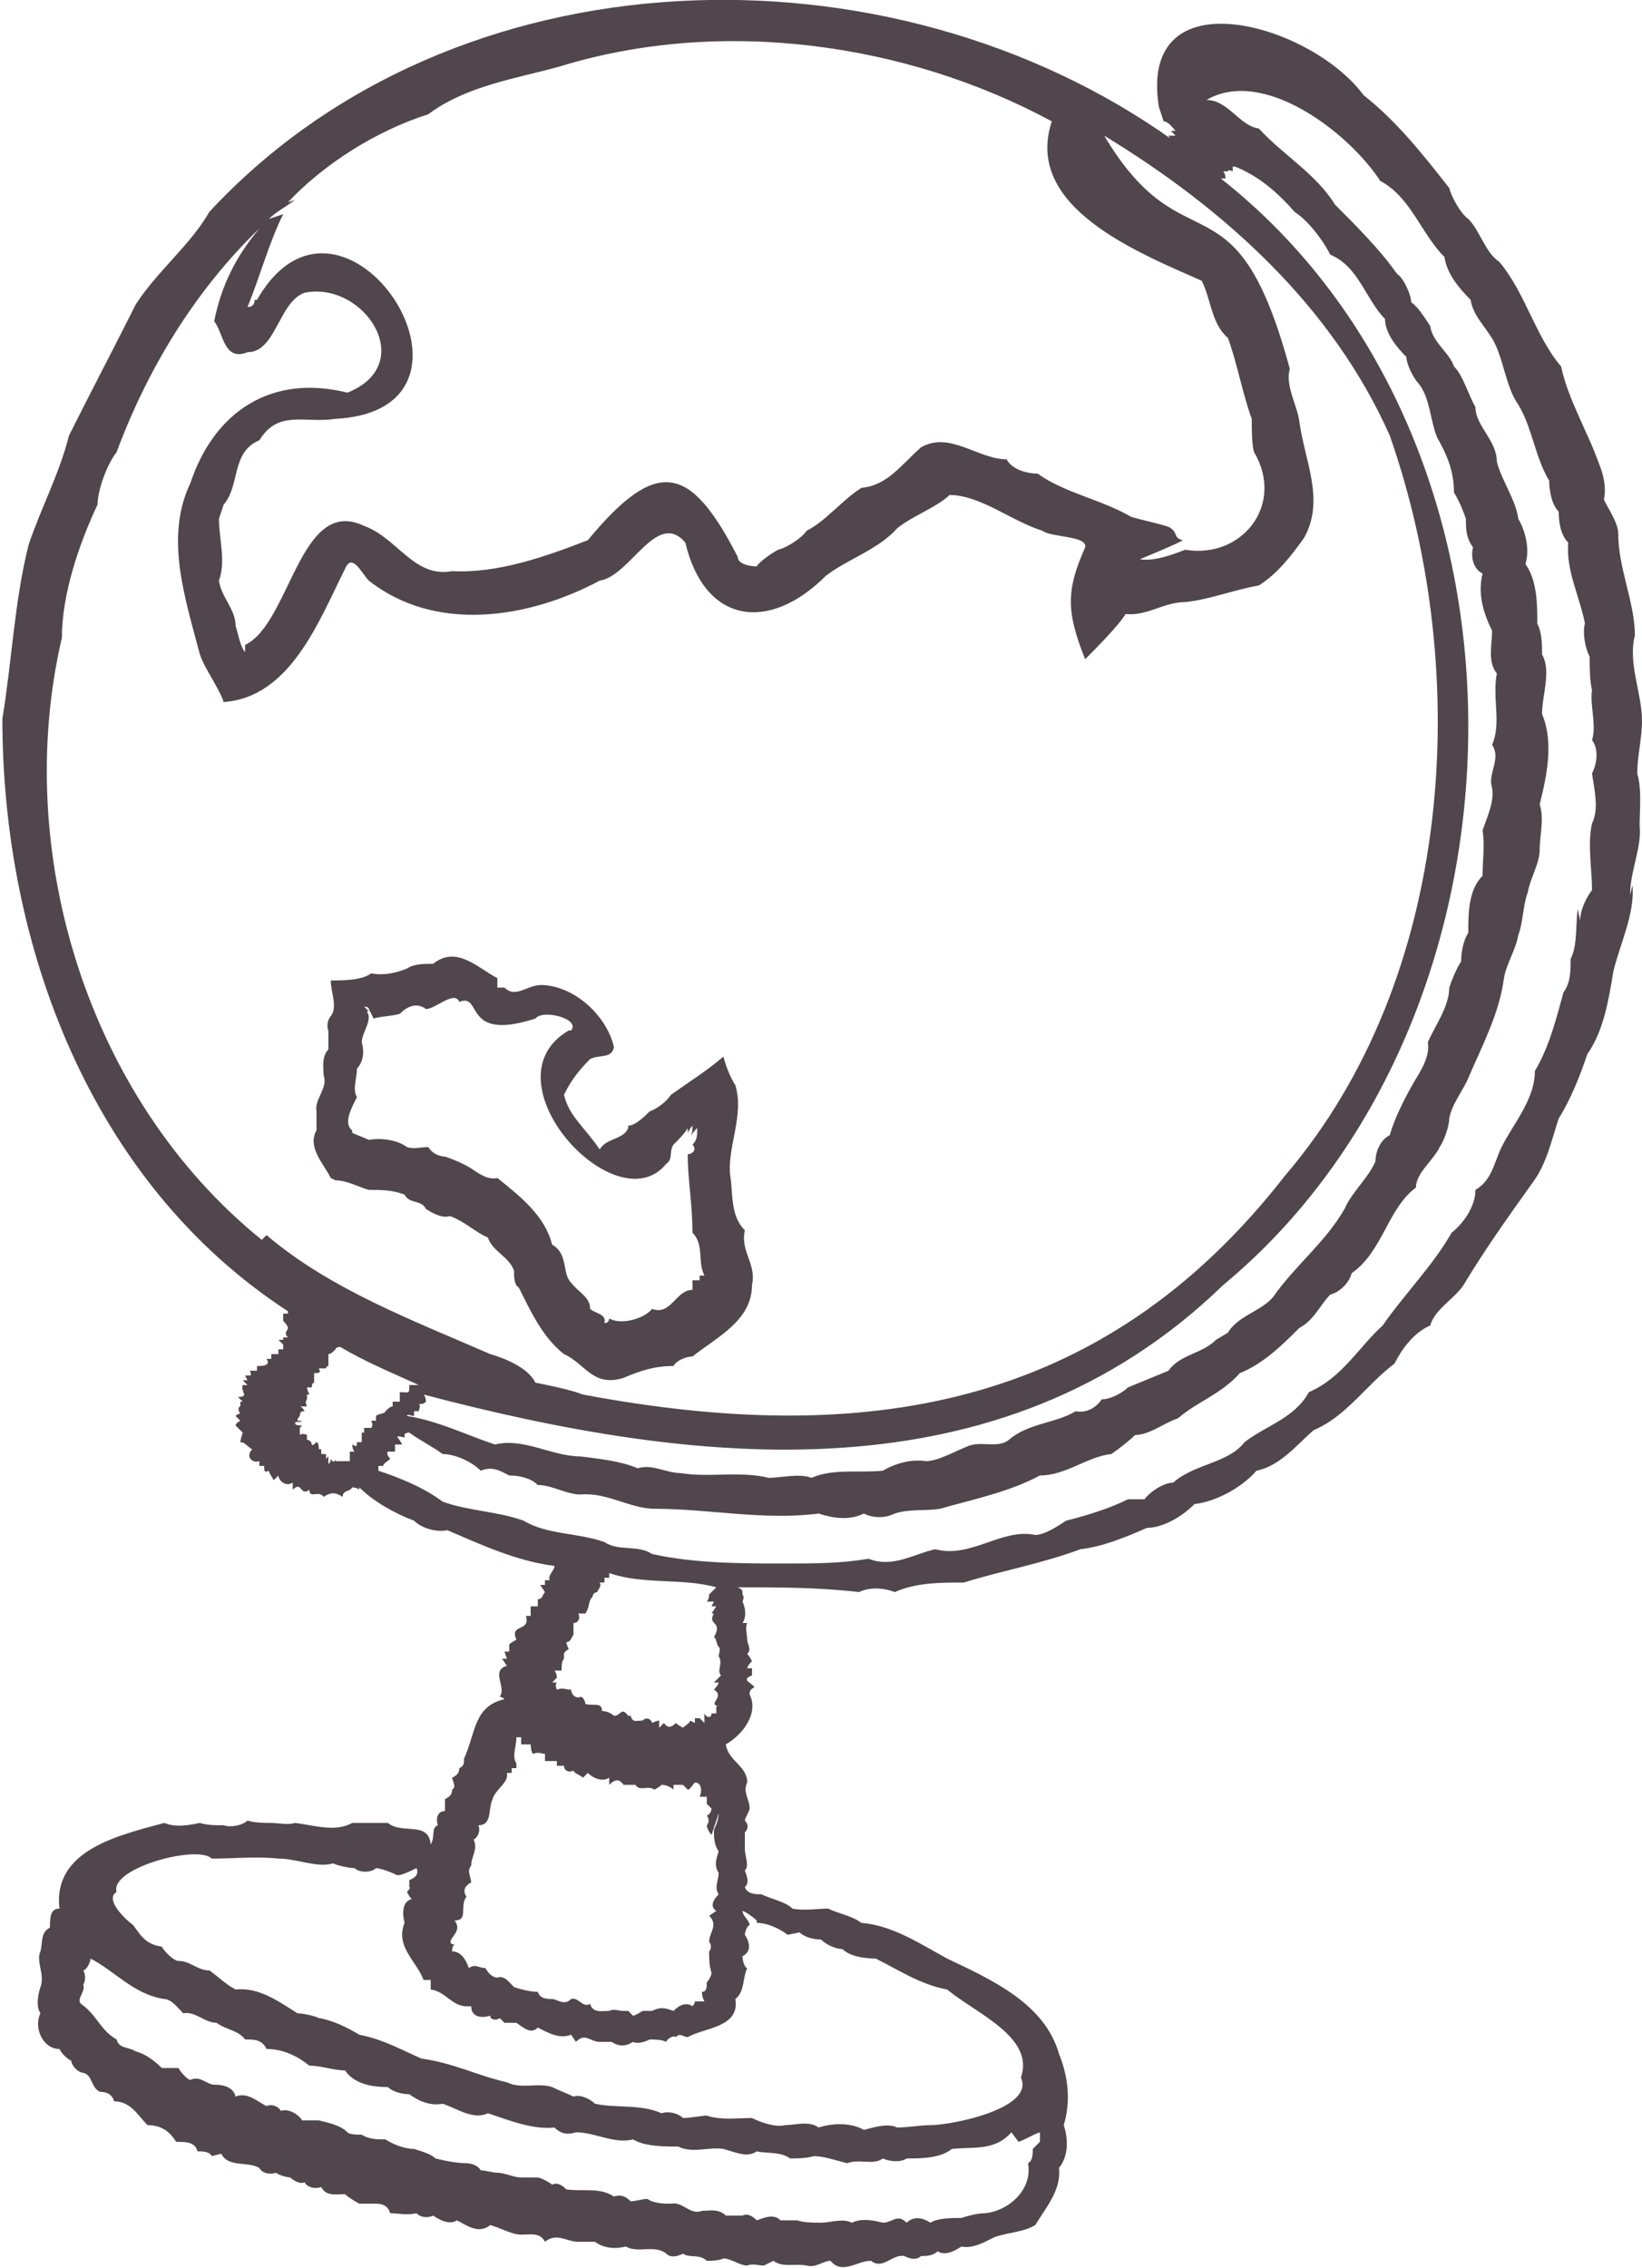 <?xml version="1.0" encoding="UTF-8"?>
<svg id="_レイヤー_1" data-name="レイヤー_1" xmlns="http://www.w3.org/2000/svg" version="1.1" viewBox="0 0 69 95.3">
  <!-- Generator: Adobe Illustrator 29.8.3, SVG Export Plug-In . SVG Version: 2.1.1 Build 3)  -->
  <path d="M68.5,37.6c0-1,.5-2,.4-2.9,0-.7.1-1.5-.1-2.2,0-.7.2-1.5.2-2.2,0-1.2-.6-2.4-.3-3.6,0-1.4-.7-2.8-.7-4.3,0-.4-.4-1-.6-1.4.1-.5,0-1-.2-1.5-.5-1.4-1.3-2.7-1.6-4.1-1.1-1.3-1.5-3.1-2.6-4.4-.6-.4-.8-1.3-1.3-1.8-.3-.2-.7-.9-.8-1.3-1.1-1.4-2.2-2.8-3.6-3.9-2.2-3-9.5-5.1-8.6.5,0,0,.2.6.2.6.2,0,.4.3.5.4,0,0-.2,0-.2,0l.2.2h0s0,0,0,0h0s0,0,0,0h-.2c0,0,.2,0,.2,0h-.2c0,0,.1,0,.1,0,0,0-.2,0-.2,0,0,0,.1.2.2.2C37.4-2.6,19.1-2.2,8.8,8.9c-.8,1.4-2.2,2.5-3.1,3.9-.9,1.8-1.9,3.7-2.8,5.5-.4,1.6-1.2,3.1-1.7,4.6-.6,2.4-.7,4.9-1.1,7.3,0,9.5,3.7,19.5,12,24.9,0,0,0,.1,0,.1h-.2c0,.1,0,.2,0,.3,0,0,.2.2.2.3,0,.1-.2.2,0,.4h-.2s0,.1,0,.1h-.2s.2.2.2.2c0,0,0,.1,0,.2h-.2c0,0,0,.2,0,.2h-.3c0,0,0,.2,0,.2h-.2c.2.3-.2.3-.4.3,0,0,0,.2,0,.2,0,0-.2,0-.3,0,0,0,.1.2,0,.2h-.2s.1.2.1.2h-.2s.2.2.2.2h-.2c-.1.3.3.5-.2.5l.2.2h-.1c0,0,0,.2,0,.2-.1,0-.1.2,0,.3,0,0-.1,0-.2.1,0,0,.1.1.2.2,0,0-.2.1-.2.2,0,0,.2.2.3.3,0,0-.1.3-.1.4.2,0,.3.2.5.3-.3.3,0,.6.3.5v.2s.2,0,.2,0c0,.2,0,.3.2.2,0,.1.1.2.2.4l.2-.2c0,.2.3.5.6.3v.3c.4-.4.3.3.7,0,0,.4.4,0,.6.3.3-.2.5-.2.8,0,0-.3.3-.2.4-.4,0,0,.2,0,.3.1,0,0,0,0,0-.1.6.6,1.5,1.1,2.3,1.4.3.3.9.5,1.4.4,1.4.6,2.9,1.3,4.5,1.5,0,.2-.3.4-.2.6h-.2c0,0,0,.2,0,.2h-.2c0,0,.2.3.2.3-.1.1-.1.3-.3.3,0,0,0,.2,0,.3h-.3c0,.1,0,.3,0,.4h-.2c.2.7-.7.3-.4,1,0,0-.2.1-.3.2,0,0,0,.2,0,.3h-.2c0,0,.1.3.1.3h-.2c0,0,.2.3.2.3-.7.2,0,.9-.3,1.3,0,0,.1,0,.2.1-1.3.3-1.2,1.4-1.7,2.5,0,.2,0,.3-.2.4,0,.2-.1.3-.3.4,0,.1.2.4,0,.5,0,.2-.1.3-.3.4,0,.1,0,.3,0,.5-.3,0-.4.3-.3.6-.3.1-.1.5-.3.8-.1-1-1.2-.4-1.8-.9-.4,0-1.1,0-1.5,0-.7.4-1.6.1-2.4,0-.3.1-.7,0-1,0-.3,0-.7,0-1-.1-.2.2-.7.3-1,.2-.3,0-.7,0-1-.1-.5.1-1,.2-1.5,0-1.8.5-4.7,1.1-4.4,3.6-.4,0-.4.4-.4.8-.4.2-.3.6-.4,1-.2.4.2,1,0,1.5-.1.3-.2.8,0,1.1-.3.6.1,1.5.8,1.5.1.2.3.4.5.5,0,.2.3.5.5.5.4.1.3.6.7.8.3,0,.5.1.6.4.7,0,1,.6,1.4,1,.5,0,.9.2,1.2.7.4,0,.8,0,.9.4.2,0,.5,0,.6.2,0,0,.4-.1.4-.1.3.6,1.1.3,1.6.6.1.2.4.3.7.2.1.1.5.2.6.2.1.1.4.3.6.2.1.2.4.3.7.2.2.4.6.3,1,.3.1.1.4.3.6.4.2,0,.5,0,.7,0,.3,0,.5.1.6.4.3,0,.7.1,1.1,0,.2.2.5.2.7.1.3.2.7.4,1,.2.4.2.9.6,1.4.2.4.1.9.4,1.3.4.4,0,.8-.1,1,.3.5-.4.9,0,1.4,0,.2,0,.5,0,.7,0,.4.3.9.3,1.3.2.5.3,1.2-.1,1.7.3.2.2.5.1.7,0,.3.2.7,0,1,.3.2,0,.5,0,.7-.1.3,0,.7.3,1,.3.2-.1.5,0,.7,0,0,0,.4-.2.4-.2.4.3.9.1,1.4.2.4.1.7-.2,1-.2.5.6,1.1,0,1.7,0,.5.4.9-.3,1.4-.2.2.1.5.2.7,0,.2,0,.5,0,.7-.2.3.2.7,0,1-.2.5.1,1-.2,1.4-.4.6-.2,1.2-.2,1.7-.5.5-.8,1.1-1.5,1-2.4.4-.5.4-1.2.2-1.8.3-1,.2-2-.2-3h0c-.6-2.1-2.8-3.1-4.7-4-1.1-.6-2.3-1.4-3.6-1.5-.4-.3-1-.4-1.4-.6-.4,0-1,.1-1.5,0-.3-.3-.9-.4-1.3-.6-.2,0-.6,0-.7-.3.2-.2.1-.4,0-.7.2-.2,0-.6,0-.9,0-.2,0-.5,0-.7.1-.1.2-.3,0-.5,0-.1.2-.4.2-.5,0-.4-.3-.7-.1-1.1,0-.7-.8-.9-.9-1.6.7-.4,1.4-1.3,1-2.1,0-.1,0-.2.2-.3-.1-.2-.6-.3-.1-.5,0,0,0-.2,0-.3h-.2c0-.1.2-.3.2-.3,0,0-.1-.2-.2-.3.2-.2,0-.4,0-.6,0-.2-.1-.5,0-.7h-.2c.2-.3.1-.7,0-.9,0,0,.1-.2,0-.3,0-.2,0-.2-.2-.3,1.7,0,3.4,0,5.1.2.4-.2,1-.2,1.5,0,.9-.4,1.9-.4,2.9-.4,1.6-.5,3.3-.8,4.9-1.4.9-.1,1.9-.5,2.8-.9.7,0,1.5-.5,2-1,.9-.1,2-.7,2.6-1.4,1-.2,1.7-1.1,2.4-1.7,1.4-.6,2.2-1.9,3.4-2.8.3-.6.8-1.3,1.5-1.6.2-.7,1-1.1,1.4-1.7.9-1.5,1.9-2.9,2.9-4.3.6-.8.8-1.8,1.1-2.7.5-.8.9-1.8,1.2-2.7.7-1,.9-2.3,1.1-3.5.3-1.2.9-2.4.8-3.6ZM62.9,28.3c-.2,1,.2,2.1-.2,3,.4.6-.2,1.2,0,1.8.1.6-.2,1.2-.4,1.8.1.6,0,1.3,0,1.9-.6.6-.6,1.6-.6,2.4-.2.3-.3.8-.3,1.2-.2.3-.4.8-.5,1.1,0,.8-.6,1.6-.9,2.3.1.6-.3,1.2-.6,1.7-.4.7-.8,1.5-1,2.2-.4.2-.6.7-.6,1.1-.3.7-1,1.3-1.3,2-.8,1.4-2.1,2.4-3,3.7-.5.6-1.5.8-1.9,1.5l-.5.3c-.6.6-1.5.6-2,1.3-.5.2-1.2.5-1.7.7-.2.2-.7.5-1.1.5-.2.3-.6.6-1.1.5-.8.5-2,.5-2.8,1.2-.5.4-1.2,0-1.8.3-.5.2-1.2.6-1.7.6-.6-.1-1.3.1-1.8.4-1,.1-2.1-.1-3,.3-.5-.2-1.3,0-1.8,0-1.2-.3-2.5,0-3.7-.2-.6,0-1.2-.4-1.8-.2-.7-.3-1.6-.4-2.4-.5-1.2,0-2.4-.8-3.6-.5-1.2-.4-2.4-1-3.7-1.2,0-.1.2,0,.3,0v-.2s.2,0,.2,0c0-.1.1-.2,0-.3.1,0,.2,0,.3-.1,0,0,0-.2-.1-.3,11.4,3,24.2,4.5,33.6-4.6,13.5-11.2,14-35.4-.1-46.5,0,0,.2,0,.2,0,0,0,0-.2-.1-.3,0,0,.2,0,.2,0h0c0,0,0,0,0,0h0c0-.1.2,0,.2,0,0,0,0-.1,0-.2h.1s0,0,0,0c1,.4,1.8,1.1,2.5,1.9.6.4,1.2,1.2,1.5,1.8,1.2.5,1.5,1.9,2.3,2.7,0,.6.5,1.2.9,1.6,0,.3.3.9.5,1.1.5.6.5,1.6.8,2.3.4.7.7,1.4.7,2.3.2.3.4.8.5,1.1,0,.4,0,.8.3,1.2-.1.4,0,.9.4,1.1-.2.8,0,1.6.4,2.4,0,.6-.2,1.3.2,1.8ZM12.1,8.5c1.5-1.6,3.7-3,5.9-3.7,1.6-1.2,3.7-1.5,5.5-2,6.8-2.1,14.6-1,20.7,2.3-1.2,3.6,3.6,5.5,6.3,6.7.4.8.4,1.8,1.1,2.4.4,1.1.6,2.3,1,3.4,0,.4,0,1.1.1,1.4,1.3,2.2-.5,4.5-2.9,4.1-.5.2-1.3.5-1.9.4,0,0,1.7-.7,1.8-.8-.4-.1-.2-.3-.5-.5,0-.1-1.5-.4-1.7-.5-1.2-.7-2.8-1-3.9-1.8-.5,0-1.1-.2-1.3-.6-1.2,0-2.4-1.2-3.6-.5-.8.7-1.4,1.6-2.5,1.7-.8.5-1.5,1.4-2.3,1.8-.2.3-.8.7-1.2.8-.2.1-.8.5-.9.7-.3,0-.8-.1-.8-.4-2-3.9-3.4-4.2-6.3-.7-1.8.7-3.8,1.4-5.7,1.3-1.6.3-2.3-1.4-3.7-1.9-2.7-1.3-3.1,4.1-5,5,0,0,0,.2,0,.3-.2-.2-.3-.8-.4-1.1,0-.7-.6-1.2-.7-1.9.3-.8,0-1.8,0-2.6,0,0,.2-.6.2-.6.7-.8.3-2.2,1.5-2.7.8-1.3,1.9-.7,3.2-.9,7.4-.4.3-11.3-3.3-5,0,0,0,0-.1,0,0,0,0,0,0,0,0,0,0,0,0,0,0,.2-.1.3-.3.3.5-1.2.9-2.7,1.5-3.9l-.6.2c.3-.3.7-.5,1.1-.8ZM11,52.1C3.7,46.2.5,35.8,2.6,26.8c0-1.8.7-3.9,1.5-5.6,0-.6.4-1.7.8-2.2,1.3-3.5,3.3-6.8,6-9.4-1,1.2-1.6,2.4-1.9,3.9.4.5.4,1.7,1.4,1.3,1.2,0,1.3-2.1,2.4-2.5,2.5-.5,4.8,3,1.8,4.2-3.2-.8-5.6.8-6.6,3.8-1.1,2.3-.2,4.9.4,7.2.2.6.8,1.4,1,2,2.8-.2,4-3.4,5.1-5.6.3-.7.7.2,1,.5,2.8,2.2,6.7,1.6,9.7,0,1.3-.2,2.4-3,3.6-1.6.8,3.4,3.5,3.8,5.9,1.4.9-.7,2.2-1.1,3-2,.6-.5,1.7-.9,2.2-1.4,1.3,0,2.6,1.1,3.9,1.5.4.3,1.9.2,1.8.7.2,0,.2,0,.3,0,0,0-.2,0-.3,0-.8,1.8-.8,2.7,0,4.7.4-.4,1.4-1.4,1.7-1.9.9.1,1.6-.5,2.5-.5,1-.1,2-.5,3.1-.7.8-.5,1.4-1.3,1.9-2,.9-1.6,0-3.3-.2-4.9-.1-.7-.6-1.5-.4-2.2-2.3-8.5-4.4-4.1-7.8-9.8,5.1,3.1,9.6,7.2,12,12.6,3.5,10,2.7,22.8-4.4,31.1-7.7,9.9-17.8,11.4-29.5,9.2-.5-.2-1.5-.4-2-.5-.3-.6-1.2-1-1.9-1.2-3.2-1.4-6.7-2.7-9.4-5ZM14.1,61.4s0,0,0-.1c0,.1-.1.2-.2,0,0,0,0,.2-.1.2v-.3s0,0-.1.1c0,0,0-.2,0-.2h0c0,0-.2,0-.2,0v-.2s-.1,0-.1,0c0,0,0-.3-.1-.3,0,0-.2.2-.2.1,0-.1-.1-.2-.2-.2v-.2c0,0-.2-.1-.3,0,0,0,0-.2,0-.3,0,0,0,0,0,0,0,0,0,0,.1-.1,0,0,0,0-.1,0,0,0,0,0,0,0,0,0-.1,0-.2,0,0,0,.1,0,.2,0,0,0-.2,0-.2-.1,0-.1.2,0,.3-.1h-.2c0-.1.1-.2.1-.2h0c0-.2.1-.2.2-.2,0,0-.1-.2-.2-.2h.3c0,0-.1-.2,0-.3v-.2c0,0,0,0,.1,0,0,0-.1-.2-.1-.3h.2c0,0,0-.2.1-.2,0-.1,0-.3,0-.4.2,0,.3,0,.2-.2h.3s0-.1.1-.1c0,0,0-.2,0-.3,0,0,0-.1,0-.2.1,0,.2-.1.3-.2h0c0-.1.2-.1.2-.1h0c1,.6,2.2,1.1,3.3,1.6h-.2c0,0,0,0,0,0h-.2c0,.4,0,.3-.4.3,0,.1,0,.3,0,.4,0,0-.2,0-.3,0,0,0,0,.2,0,.2-.1,0-.2.1-.3.2h0c0,.1-.3.1-.4.2v.2c.1,0-.2,0-.2,0,0,0,.1.2,0,.3,0,0-.2,0-.3,0,0,0,0,.2,0,.2h-.1c0,.1,0,.3,0,.4,0,0-.2,0-.2,0,0,.2,0,.2-.2.1,0,0,0,.2.1.3h-.2s0,0,0,0v.2s0,0,0,0c0,0,0,0,0,0h0s0,.1,0,.2c0,0,0,0,0,0ZM29.8,67c0,0,0,.2-.1.3h.3s-.1.2-.1.2h.2c0,0-.2.3-.2.3h.1c-.3.5.4.3,0,1,.1,0,.1.3.2.4.1.1,0,.3,0,.4.2.3-.1.6.1.8,0,0-.2.2-.3.3h.2c0,.1-.2.3-.2.3.5.3-.3.6.2.7,0,0,0,0-.1,0,0,.1,0,.2,0,.3,0,0-.2,0-.2,0,0,.2-.2.2-.3,0,0,0,0,.3,0,.4,0,0-.1-.1-.2-.2,0,0-.1,0-.2,0v.2s-.2-.1-.2-.1c0,.1-.2.2-.3.3,0,0-.2-.1-.3-.2-.1.1-.3.3-.5,0,0,0-.2.2-.2.2v-.3c-.1,0-.3.1-.3.1,0-.1-.2-.3-.4-.1-.3,0-.4.1-.5-.2h-.1c-.3-.4-.3,0-.6,0-.1-.1-.3-.2-.5-.2,0-.4-.4-.2-.7-.3,0-.1-.1-.3-.2-.3-.2.1-.4-.1-.4-.3-.3,0-.3-.1-.6,0,0,0-.1-.2,0-.3,0,0,0,0,0,0,0,0,0,0,0,0,0,0,0,0,0,0,0,0-.1,0-.2,0,0,0,.1-.1.2-.2,0,0-.1,0-.2,0,0,0,0,0,.1,0,0,0,0,0-.1,0,0,0,.1,0,.2,0,0,0,0-.2-.1-.3h.3c0-.2,0-.4.1-.5v-.2c0,0,0-.1.2-.2,0,0-.1-.2-.1-.3.2,0,.2-.2.3-.3,0-.2,0-.3,0-.5.2,0,.3-.2.2-.4h.3c.2-.3.1-.5.3-.7,0-.1.1-.2.2-.2,0-.1.2-.2.1-.4h.2s0-.2,0-.2h.2c0,0,0-.2,0-.2,1.4.5,3.1.2,4.5.6ZM22.9,71.4h0s0,0,0,0ZM42.8,90c.3-.1.6-.3.9-.4,0,0,0,.4,0,.4l-.3.3c0,.2,0,.5-.2.6.2,1.1-.8,2-1.8,2.1-.3,0-.7.1-1,.2-.4,0-1,0-1.3.2-.3-.2-.7-.3-1,0-.4-.4-.6,0-1,0-.4-.1-.9-.2-1.3,0-.4-.2-.9,0-1.3,0-.3,0-.7,0-1-.1-.2,0-.5,0-.7,0-.3-.3-.7-.1-1,0-.2-.2-.4-.3-.6-.2-.2,0-.5,0-.7,0-.3-.3-.7-.2-1-.2-.5.2-.8-.4-1.3-.3-.3,0-.7,0-1-.2-.2,0-.5.1-.7.1-.2-.2-.4-.3-.7-.2-.6-.4-1.3-.2-2-.3-.2-.2-.4-.3-.6-.2-.1-.1-.5-.3-.6-.3-.2,0-.5,0-.7,0-.3,0-.7-.2-1-.2-.2,0-.5-.1-.7-.1-.1-.2-.4-.3-.6-.3-.4,0-.9-.1-1.3-.2-.2-.2-.6-.3-.9-.4-.4,0-.9-.2-1.2-.4-.3,0-.7,0-1-.2-.2,0-.5,0-.6-.1-.3-.3-.8-.4-1.2-.5-.2,0-.5,0-.7,0-.2-.3-.6-.5-.9-.4-.1-.2-.4-.3-.6-.2-.4-.2-.8-.6-1.3-.4-.1-.4-.5-.5-.9-.5-.3,0-.6-.4-1-.2-.1,0-.4-.3-.5-.5-.2,0-.5,0-.7,0-.3-.3-.7-.6-1.1-.7-.3-.2-.7-.1-.8-.5-.7-.4-.8-1-1.5-1.5-.2-.2.2-.5.1-.8.1-.2.1-.4,0-.6.1,0,.3-.3.3-.5,1,.5,1.8,1.5,3.1,1.7.3,0,.6.4.8.6.5-.1.9.4,1.4.4.4.3.9.3,1.2.7.4,0,.7,0,.9.4.7,0,1.3.3,1.8.7.5,0,1,.2,1.5.2.4.6,1.2.7,1.8.7.2.2.6.3.9.3.4.3.9.5,1.4.4.6.2,1.3.7,1.9.4.9.3,1.9.7,2.8.6.3.3.6.3.9.2.8,0,1.6.5,2.4.3.5.3,1.3.3,1.9.3.6.3,1.3,0,1.9.1.4.1,1,.4,1.4.1.4.1,1,0,1.4.3.2,0,.7,0,1-.1.4,0,1,.2,1.4.3.5-.2,1.1.1,1.5-.2.2.1.7.2,1,0,.6,0,1.4,0,1.9-.4.9-.1,1.8.1,2.5-.7ZM31.8,80.8c.4,0,.9.2,1.3.5,0,0,.5-.1.5-.1.2.2.6.3.9.3.2.2.6.4.9.4.3.3.9.4,1.4.4,1,.5,1.9,1.1,3,1.3,1.2,1,3.7,2,3.1,3.7.6,1.3-2.9,2-3.8,2-.4,0-1,.1-1.4.1-.4-.2-1,0-1.4.1-.5-.3-1.3-.3-1.9-.1-.4-.3-1-.1-1.4-.1-.4.1-1-.1-1.4-.3-.6,0-1.3.1-1.9-.1-.2,0-.7.1-1,.1-.2-.2-.6-.3-.9-.2-.9-.4-1.9-.2-2.8-.4-.2-.2-.6-.4-.9-.3-.2-.1-.7-.3-.9-.4-.6-.2-1.3.1-1.9-.2-1.3-.3-2.2-.8-3.6-1-.9-.4-1.6-.8-2.6-1-.5-.3-1.1-.6-1.7-.7-.2-.1-.7-.2-.9-.2-.8-.5-1.6-1.1-2.6-1-.4-.2-.8-.6-1.1-.8-.5,0-.8-.4-1.3-.4-.2,0-.6-.4-.7-.6-.7-.1-.9-.5-1.2-.9-.4-.3-1.2-1.1-.7-1.4-.3-1,3.4-2,4-1.4.9,0,1.9-.1,2.8,0,.8,0,1.6.4,2.3.2.2.1.7.2.9.2.2.2.7.2.9,0,.2,0,.7.2.9.3.2,0,.6-.2.8-.3.1.2,0,.4-.3.5v.3c.1,0-.1.2-.1.2,0,0,.1.2.2.3-.4.1-.4.6-.3,1-.4,1,.5,1.6.8,2.4.1,0,.2,0,.3,0,0,.1,0,.2,0,.4.7.1.9.8,1.7.7,0,.5.5.5.8.4,0,.2.3.2.4.1,0,0,.2.2.2.2.1,0,.3,0,.5,0,.3.2.6.5.9.2.4.2.9.5,1.4.3l.2.3c.4-.4.6,0,1,0,.1,0,.4,0,.5,0,.3.2.6.2.9,0,.2.1.5,0,.7-.1.2,0,.5,0,.7.1,0-.1.3-.3.4-.2.2-.2.3,0,.5,0,.7-.4,2.2-.4,2-1.6.4-.3.3-.9.5-1.3-.1,0-.2-.3-.2-.5.4-.2.3-.6.1-.9,0-.1.1-.4.2-.4,0-.2-.3-.4-.3-.6.1,0,.5.3.6.4ZM30.2,76.2c0,.2-.1.5-.2.7,0,.3,0,.6.2.9-.1.3-.2.6,0,.9,0,.3-.2.6,0,.9-.2.2-.4.5-.1.7l-.3.2c.4.4,0,.7,0,1.1.1.1.1.3,0,.4,0,.3,0,.6.1.9,0,.1-.1.3-.2.4,0,.2,0,.4-.2.4,0,.1,0,.2.1.4,0,0-.2,0-.2,0,0,0-.1,0-.2,0,0,0,0,.1-.1.2-.3-.2-.6,0-.8.2-.3-.1-.5-.2-.9,0-.1,0-.3,0-.4,0,0,0-.3.2-.4.2l-.2-.2h-.2c-.2,0-.4-.1-.6,0-.3,0-.7.1-.8-.3-.3.2-.5-.3-.8-.2-.3.3-.6,0-.8,0-.2,0-.5,0-.6-.3-.3,0-.7-.1-1-.2-.2-.2-.4-.5-.7-.4-.2,0-.4-.2-.5-.4-.3,0-.4-.2-.7,0-.1-.3-.3-.7-.7-.7,0-.1,0-.2.1-.3,0,0-.1,0-.2,0,0,0,0,0,.1,0-.3-.2.5-.5.1-1,.6,0,.2-.6.5-1-.2-.3,0-.5.2-.6,0-.2-.2-.5,0-.7,0-.4.3-.7.1-1.1.2-.1.3-.4.2-.6.6,0,.4-.7.6-1.1.1-.4.7-.7.6-1.1,0,0,.1,0,.2,0v-.2c0,0,.2,0,.2,0v-.2s0,0,0,0c-.2-.3,0-.7,0-1.1,0,0,.1,0,.2,0v.3c0,0,.3,0,.4,0,0,0,0,.3.1.4.2-.1.4,0,.5,0v.3c.2,0,.4,0,.5,0v.2c0,0,.3,0,.3,0,0,.2.2.3.4.2,0,.1.3.2.4.3l.2-.2c.2.2.6.4.9.2v.3c.2-.2.4-.3.6,0,.1,0,.3,0,.5,0,.2.3.5,0,.8.2,0,0,.2-.1.3-.2.2,0,.4.1.5.2v-.2c.2,0,.4,0,.4,0l.2.2c.1,0,.2-.2.3-.3.3,0,.3.4.2.6.1,0,.2,0,.3,0,0,0,0,.2,0,.3,0,0,.1.1.2.2,0,0,0,.2-.2.3.1.1.1.3,0,.4,0,.1.1.3.2.4ZM66.3,38.2c-.1.7,0,1.5-.3,2.1,0,.5,0,1-.3,1.4-.3,1.1-.6,2.3-1.2,3.3,0,1.2-.9,2.2-1.4,3.2-.3.6-.4,1.4-1.1,1.8,0,.7-.5,1.4-1,1.8-.8,1.4-2,2.6-2.9,3.9-1,.9-1.7,2.2-3.1,2.8-.6,1.1-1.8,1.4-2.7,2.1-.7.9-2.1.9-3,1.7-.4,0-1,.4-1.2.7,0,0-.7,0-.7,0-.8.4-1.8.7-2.6.9-.3.2-.9.6-1.3.6-1.4-.3-2.7,1-4.2.6-.9.2-1.8.8-2.8.4-1.2.2-2.3.2-3.5.2-1.8,0-3.8,0-5.6-.4-.6-.4-1.4-.1-2-.5-1.1-.4-2.4-.3-3.4-.9-1.1-.4-2.3-.4-3.4-.8-.8-.6-1.8-1-2.7-1.3h0s0-.2,0-.2h.2c0-.1.2-.2.3-.3,0,0-.2-.2-.1-.3h.3c0,0,0-.2,0-.3,0,0,.2,0,.3,0,0,0-.1-.2-.2-.3,0-.1.2,0,.3,0h0c0-.1,0-.1,0-.1h0c0-.1.2-.1.2-.1,0,0,0,0,0,0,.4.3,1,.6,1.4.9.5,0,1.2.3,1.6.7.5-.2.8,0,1.2.2.4,0,.9.1,1.2.4.6,0,1.2.4,1.8.4,1.1-.1,2.1.6,3.1.6,2.3,0,4.6.5,6.9.2.6.2,1.3.3,1.9,0,.4.2.9.2,1.3,0,.6-.2,1.3-.1,1.9-.2,1.4-.4,2.9-.7,4.2-1.4,1.1,0,2-.8,3-.9.3-.2.8-.6,1-.8.6,0,1.2-.5,1.8-.7.8-.7,1.8-1,2.6-1.9,1-.4,1.8-1.2,2.5-1.9.6-.3.9-1,1.3-1.4.4-.1.8-.5.9-.9,1.3-.9,1.5-2.7,2.7-3.6,0-.6.7-1.1,1-1.7.2-.3.4-.9.4-1.2.1-.6.6-1.2.8-1.7.6-1.4,1.3-2.7,1.5-4.2.1-.6.5-1.2.6-1.8.2-.5.2-1.3.4-1.8.1-.6.5-1.2.5-1.8,0-.6.2-1.3,0-1.9.3-1.2.6-2.6.1-3.8,0-.8.4-1.8,0-2.5,0-.4,0-.9-.2-1.3,0-.8,0-1.8-.5-2.5.2-.6,0-1.4-.3-1.9-.1-.8-.7-1.6-.9-2.4,0-.9-.9-1.5-.9-2.3-.3-.5-.5-1.3-.9-1.7-.2-.6-.9-1-1-1.7-.2-.3-.5-.8-.8-1,0-.3-.3-1-.6-1.2-.7-1-1.7-2-2.6-2.9-.8-1.3-2.2-2.1-3.2-3.2-.8-.1-1.3-1.2-2.2-1.2,2.4-1.4,6,1.4,7.3,3.4,1.3.7,1.7,2.2,2.7,3.2.1.7.6,1.3,1.1,1.8.1.7.7,1.2,1,1.8.4.8.5,1.9,1,2.6.6,1,.7,2.2,1.3,3.2,0,.4.1,1,.4,1.3,0,.5.1,1,.4,1.3-.1,1.2.5,2.3.7,3.4-.1.4,0,1,.2,1.4,0,.4,0,1,.1,1.4-.1.6.2,1.5,0,2.1.3.4.2,1,0,1.4.1.7.3,1.5,0,2.1-.2.9,0,1.9,0,2.8-.3.4-.5.9-.5,1.3Z" fill="#50464b"/>
  <path d="M14.1,49.6c.5,0,1,.3,1.4.4.5,0,1,0,1.5.2.2.4.7.2.9.6.3.2.7.4,1,.3.6.2,1.1.7,1.6.9.2.6.9.8,1.1,1.4,0,.2,0,.6.2.7.5,1,1,2.1,1.9,2.8.9.4,1.2,1.4,2.5,1,.7-.3,1.3-.5,2.1-.5.1-.2.5-.4.8-.4,1-.8,2.5-1.5,2.5-3,.2-.9-.5-1.4-.3-2.3-.6-.6-.5-1.5-.6-2.2-.2-1.2.6-2.6.2-3.9-.2-.3-.4-.8-.5-1.2-.7.6-1.5,1.1-2.2,1.6-.2.3-.6.6-.9.7-.2.2-.6.6-.9.6,0,0,0,.1,0,.2,0,0,0,0,0-.1-.2.5-.9.4-1.2.9-.6-.9-1.3-1.4-1.5-2.3.3-.6.6-1,1.1-1.5.4-.2.9,0,1-.5-.3-1.3-1.6-2.5-2.9-2.6-.7-.1-1.2.6-1.7.1,0,0-.2,0-.3,0,0-.1,0-.2,0-.4-.8-.4-1.7-1.4-2.7-.6-.4,0-.8,0-1.1.2-.5.2-1,.3-1.5.2-.4.3-1.2.3-1.7.3,0,.5.3,1.1,0,1.5-.1.1-.2.4-.1.6,0,.2,0,.6,0,.8-.3.3-.2.8-.2,1.1.2.5-.4,1-.3,1.5,0,.2,0,.6,0,.8-.4.7.3,1.4.6,2ZM15.7,42.8c.3-.1.8-.1,1.1-.2.3-.3.7-.5,1.1-.2.4,0,1.2-.8,1.4-.3,1-.4.1,1.7,3.2.7.3-.4,1.9,0,1.5.5,0,0,.1,0,.2,0,0,0-.2,0-.3,0,0,0,0,0,0,0h0c-3.6,2.1,2,8.2,4.1,5.6.3-.2.1-.5.3-.8.2-.2.5-.5.6-.7,0,0,0,.1,0,.2,0,0,.1-.2.2-.3,0,.2,0,.3-.1.5.1-.2.2-.3.3-.4,0,.3,0,.5-.2.7.2.2,0,.4-.2.4,0,1.1.2,2.1.2,3.3.5.5.2,1.2.5,1.8,0,0-.2,0-.2,0,0,0,0,.2,0,.2,0,0-.2,0-.3,0,0,.1,0,.2,0,.4-.7,0-.9,1.1-1.7.8-.3.4-1.3.7-1.8.4,0,0,0,.2-.2.2.1-.4-.4-.4-.6-.6,0-.5-.5-.7-.8-1.1-.4-.4-.1-1.2-.8-1.6-.3-1.2-1.3-2-2.3-2.8-.4.1-.8-.2-1.1-.4-.3-.2-.8-.4-1.1-.5-.3,0-.6-.2-.7-.4-.3,0-.6.1-.9,0-.4-.3-1.1-.4-1.6-.3-.2-.1-.5-.2-.7-.3,0,0,0,0,0-.1-.4-.3,0-1,.2-1.4-.2-.3,0-.8,0-1.2.3-.3.3-.8.2-1.1,0-.4.5-1,.2-1.3,0,0,0,0,.1,0,0,0-.1-.1-.2-.2,0,0,.2,0,.2.1Z" fill="#50464b"/>
</svg>